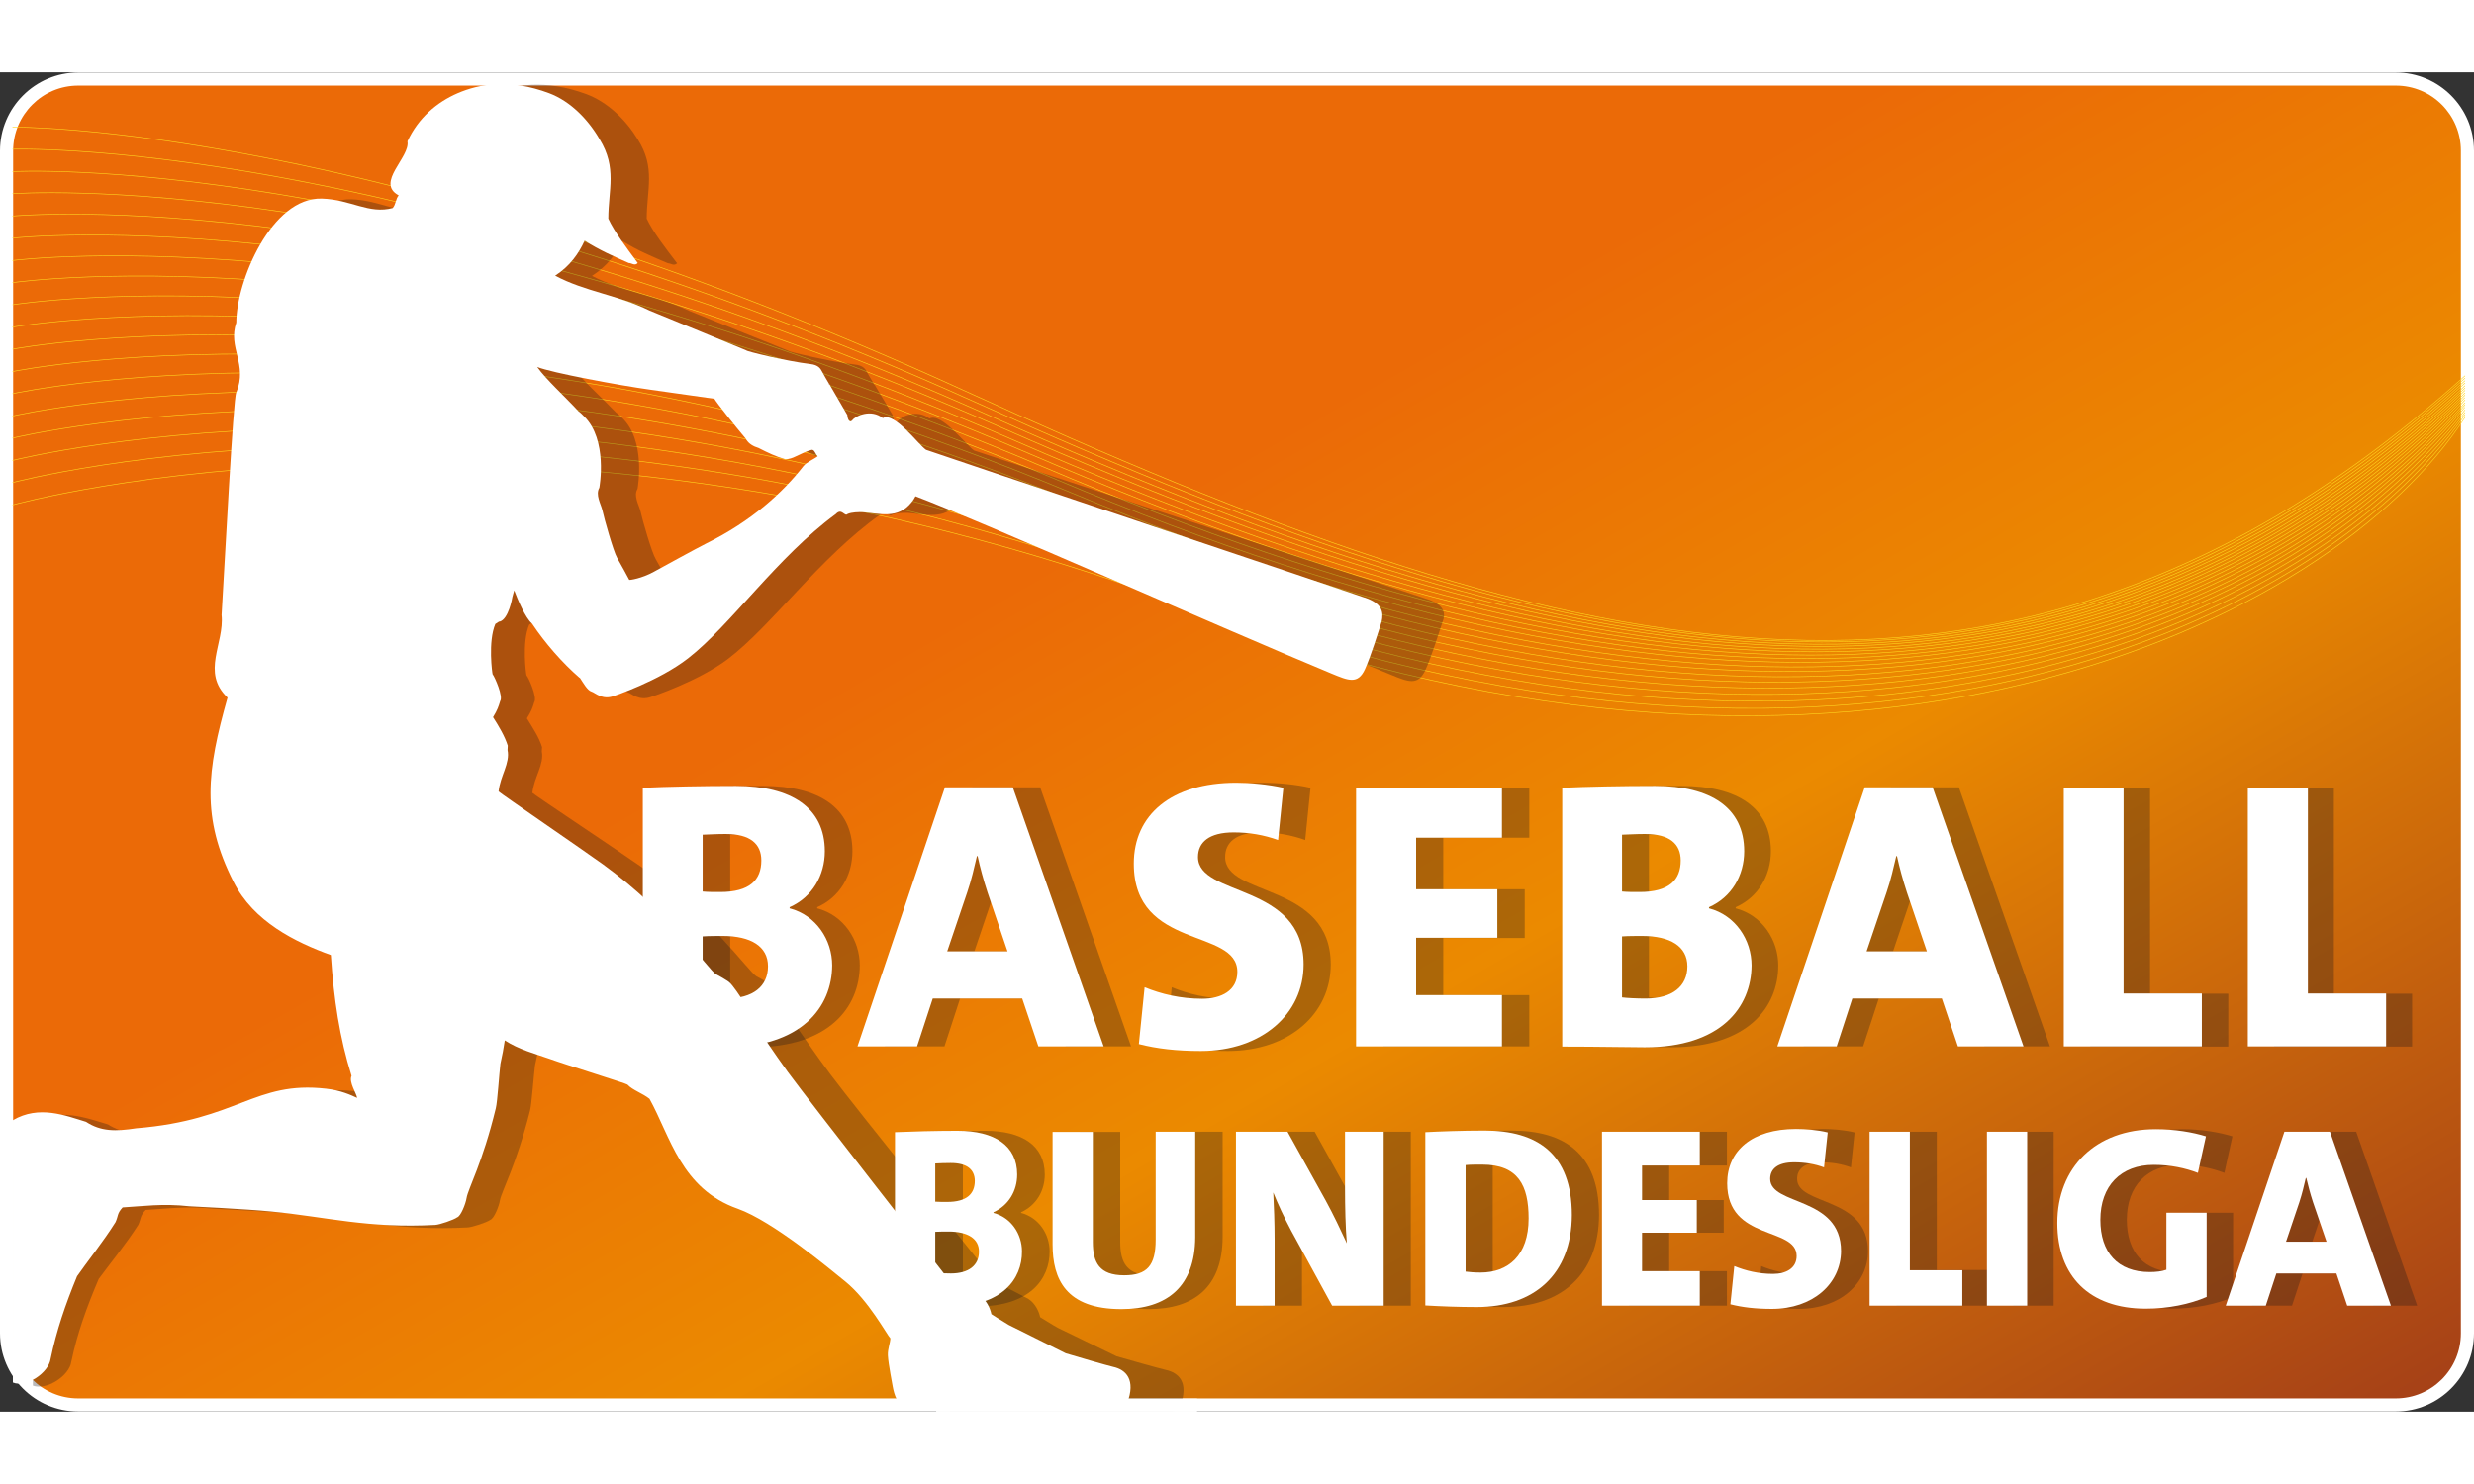 <?xml version="1.0" encoding="UTF-8"?>
<svg xmlns="http://www.w3.org/2000/svg" xmlns:xlink="http://www.w3.org/1999/xlink" width="250px" height="150px" viewBox="0 0 277 150" version="1.1">
<rect x="0" y="0" width="277" height="150" fill="#333333" stroke="none"/>
<defs>
<clipPath id="clip1">
  <path d="M 8.758 0.742 C 4.328 0.742 0.723 4.352 0.723 8.781 L 0.723 141.219 C 0.723 145.648 4.328 149.258 8.758 149.258 L 268.242 149.258 C 272.672 149.258 276.277 145.648 276.277 141.219 L 276.277 8.781 C 276.277 4.352 272.672 0.742 268.242 0.742 Z M 8.758 0.742 "/>
</clipPath>
<linearGradient id="linear0" gradientUnits="userSpaceOnUse" x1="-4.357" y1="601.057" x2="-3.357" y2="601.057" gradientTransform="matrix(78.332,135.705,135.675,-78.349,-81082.127,47734.602)">
<stop offset="0" style="stop-color:rgb(92.157%,41.569%,2.745%);stop-opacity:1;"/>
<stop offset="0.4" style="stop-color:rgb(92.157%,54.118%,0%);stop-opacity:1;"/>
<stop offset="1" style="stop-color:rgb(65.098%,25.49%,9.02%);stop-opacity:1;"/>
</linearGradient>
<filter id="alpha" filterUnits="objectBoundingBox" x="0%" y="0%" width="100%" height="100%">
  <feColorMatrix type="matrix" in="SourceGraphic" values="0 0 0 0 1 0 0 0 0 1 0 0 0 0 1 0 0 0 1 0"/>
</filter>
<mask id="mask0">
  <g filter="url(#alpha)">
<rect x="0" y="0" width="277" height="150" style="fill:rgb(0%,0%,0%);fill-opacity:0.302;stroke:none;"/>
  </g>
</mask>
<clipPath id="clip3">
  <path d="M 3.684 1.309 L 161.723 1.309 L 161.723 150 L 3.684 150 Z M 3.684 1.309 "/>
</clipPath>
<clipPath id="clip2">
  <rect x="0" y="0" width="277" height="150"/>
</clipPath>
<g id="surface5" clip-path="url(#clip2)">
<g clip-path="url(#clip3)" clip-rule="nonzero">
<path style=" stroke:none;fill-rule:evenodd;fill:rgb(10.98%,9.412%,9.804%);fill-opacity:1;" d="M 85.602 38.051 C 85.574 38.027 85.574 38.027 85.551 38 C 85.574 38.027 85.602 38.027 85.602 38.051 M 105.152 147.043 Z M 128.312 56.062 L 128.312 56.062 M 160.047 59.078 C 159.301 58.793 109.199 42.434 109.07 42.355 C 108.191 41.789 105.438 38.078 104.07 38.773 C 102.707 37.691 100.902 38.516 100.543 39.031 C 100.207 39.391 99.977 38.773 99.977 38.438 C 99.355 37.355 98.609 36.117 97.891 34.934 L 97.914 35.035 C 97.891 35.012 97.863 34.961 97.836 34.934 L 97.891 34.961 C 97.605 34.496 97.32 34.031 97.066 33.566 C 96.91 33.285 96.703 32.82 95.672 32.719 C 92.941 32.41 88.23 31.273 88.305 31.199 C 88.305 31.199 77.203 26.742 77.176 26.715 C 73.441 24.938 69.68 24.574 66.281 22.797 C 67.98 21.715 69.012 20.297 69.68 18.883 C 71.383 19.965 73.082 20.66 74.781 21.383 C 75.117 21.383 75.453 21.742 75.812 21.383 C 74.445 19.602 73.082 17.824 72.41 16.383 C 72.41 13.16 73.441 10.664 71.383 7.469 C 70.094 5.355 68.059 3.32 65.586 2.418 C 61 0.742 57.473 1.387 55.023 2.418 C 52.629 3.422 50.488 5.176 49.227 7.828 C 49.562 9.605 45.492 12.465 48.199 13.883 C 47.863 14.242 47.863 14.965 47.527 15.301 C 44.797 16.023 42.711 14.348 39.363 14.219 C 33.539 14.039 29.496 23.492 29.496 28.133 C 28.465 30.992 30.859 32.77 29.496 35.992 C 29.16 36.352 28.129 55.625 27.797 60.957 C 28.129 64.18 25.398 67.375 28.465 70.234 C 26.07 78.426 25.398 83.684 29.137 90.922 C 31.453 95.383 36.297 97.699 40.367 99.117 C 40.703 104.117 41.398 108.395 42.762 112.668 C 42.426 113.391 43.355 114.707 43.379 115.145 C 42.684 114.836 41.5 114.293 39.801 114.113 C 31.582 113.211 29.676 117.617 17.879 118.543 C 15.48 118.906 13.781 118.906 12.082 117.824 C 9.711 117.129 6.672 115.918 3.633 117.617 L 3.633 147.066 C 5.203 147.688 7.781 145.961 7.984 144.414 C 8.656 141.191 9.688 138.359 11.051 135.137 C 12.082 133.723 14.117 131.223 15.48 129.082 C 15.816 128.363 15.637 128.129 16.305 127.406 C 18.652 127.277 20.918 126.945 23.984 127.277 C 23.984 127.277 30.629 127.59 33.516 127.871 C 39.801 128.465 44.641 129.777 52.371 129.367 C 52.859 129.34 54.535 128.801 54.895 128.516 C 55.309 128.387 55.875 126.996 55.977 126.324 C 56.184 125.242 57.805 122.41 59.352 116.25 C 59.531 115.531 59.766 112.285 59.895 111.254 C 60.098 110.352 60.277 109.477 60.383 108.625 C 61.953 109.629 63.938 110.145 65.535 110.711 C 67.594 111.434 74.422 113.496 74.523 113.598 C 75.117 114.215 76.277 114.578 77.074 115.195 C 79.469 119.422 80.734 125.32 87.277 127.562 C 91.32 128.953 97.863 134.312 99.668 135.73 C 102.371 137.867 104.457 141.734 104.871 142.121 C 104.844 142.688 104.535 143.281 104.562 144.027 C 104.613 145.082 105.129 147.402 105.102 147.504 C 105.281 148.512 105.645 149.414 106.492 150.031 L 130.656 150.031 C 131.918 150.031 131.918 149.617 132.125 149.387 C 133.156 146.758 131.996 145.625 130.5 145.316 C 129.934 145.188 126.043 144.105 125.016 143.797 L 118.473 140.625 C 117.852 140.293 116.488 139.414 116.461 139.414 C 116.332 138.77 115.895 137.844 115.148 137.379 C 114.168 136.84 111.543 135.5 111.516 135.523 C 111.516 135.523 111.492 135.5 111.492 135.5 C 111.492 135.473 95.648 115.812 92.969 112.207 C 91.527 110.301 88.898 106.461 88.898 106.461 C 88.41 105.457 88.152 104.734 87.844 104.27 C 87.559 103.859 86.633 102.391 86.141 102.078 C 86.141 102.078 85.988 101.977 85.91 101.926 C 85.523 101.695 85.113 101.461 84.676 101.23 C 83.797 100.688 79.445 94.402 71.664 88.887 C 69.477 87.344 59.969 81.027 59.609 80.695 C 59.789 78.941 60.949 77.523 60.664 76.055 C 60.664 75.875 60.691 75.723 60.691 75.566 C 60.355 74.484 59.66 73.43 58.992 72.348 C 59.508 71.547 59.637 71.137 59.816 70.543 C 60.176 70.027 59.223 67.863 58.965 67.555 C 58.941 67.527 58.941 67.527 58.941 67.504 C 58.914 67.477 58.398 63.867 59.25 61.859 C 59.402 61.758 59.559 61.652 59.688 61.574 C 59.688 61.574 59.688 61.574 59.711 61.602 C 60.77 61.344 61.207 58.844 61.18 58.844 C 61.23 58.715 61.359 58.199 61.387 58.098 C 61.801 59.129 62.676 61.164 63.422 61.832 C 63.422 61.832 63.449 61.832 63.449 61.859 C 64.941 64.023 66.926 66.238 68.934 67.914 C 68.934 67.914 68.934 67.887 68.934 67.887 C 68.961 67.914 68.961 67.914 68.984 67.941 C 68.961 67.941 68.961 67.914 68.934 67.914 C 68.961 67.914 68.961 67.941 68.984 67.941 C 69.371 68.48 69.836 69.332 70.324 69.461 C 70.711 69.562 71.535 70.438 72.902 69.949 C 72.902 69.949 78.105 68.25 81.48 65.723 C 86.398 61.988 91.73 54.387 98.531 49.543 C 99.203 48.82 99.562 49.902 99.898 49.543 C 100.387 49.336 101.133 49.336 101.598 49.336 C 103.633 49.492 105.695 50.16 107.266 48.23 C 107.422 48.047 107.574 47.816 107.73 47.559 C 114.504 50.008 143.535 62.527 155.746 67.477 C 157.629 68.25 158.762 68.738 159.586 66.961 C 160.281 65.441 161.078 62.84 161.492 61.629 C 161.902 60.621 161.723 59.723 160.047 59.078 M 116.695 139.414 C 116.746 139.441 116.797 139.492 116.848 139.52 C 116.797 139.465 116.746 139.441 116.695 139.414 Z M 72.594 52.301 C 72.594 52.273 72.594 52.273 72.566 52.25 C 72.566 52.273 72.594 52.273 72.594 52.301 Z M 94.926 44.211 C 92.582 47.172 88.977 50.395 83.668 52.918 C 82.613 53.434 78.492 55.625 77.668 56.086 C 76.301 56.836 74.887 57.043 74.809 56.988 C 74.809 56.965 73.648 54.93 73.418 54.516 C 72.98 53.793 71.922 50.137 71.715 49.156 C 71.562 48.488 70.891 47.43 71.383 46.656 C 71.406 46.504 72.359 41.246 69.629 38.672 C 69.426 38.488 69.242 38.285 68.984 38.102 C 67.285 36.324 65.25 34.547 64.219 33.105 C 65.867 33.75 73.676 35.164 77.332 35.68 C 81.016 36.195 84.648 36.688 84.648 36.688 C 84.879 37.074 87.043 39.754 88.254 41.145 C 88.281 41.195 88.305 41.223 88.332 41.273 C 88.617 41.734 89.129 42.02 89.75 42.199 C 90.777 42.715 91.809 43.203 92.812 43.461 C 92.918 43.461 93.148 43.438 93.148 43.438 C 94 43.309 94.668 42.715 95.879 42.379 C 96.215 42.379 96.215 42.742 96.551 43.102 C 96.164 43.438 95.312 43.719 94.926 44.211 M 161.543 61.137 C 161.543 61.113 161.543 61.113 161.543 61.086 C 161.543 61.113 161.543 61.113 161.543 61.137 "/>
</g>
</g>
<mask id="mask1">
  <g filter="url(#alpha)">
<rect x="0" y="0" width="277" height="150" style="fill:rgb(0%,0%,0%);fill-opacity:0.302;stroke:none;"/>
  </g>
</mask>
<clipPath id="clip4">
  <rect x="0" y="0" width="277" height="150"/>
</clipPath>
<g id="surface8" clip-path="url(#clip4)">
<path style=" stroke:none;fill-rule:nonzero;fill:rgb(10.98%,9.412%,9.804%);fill-opacity:1;" d="M 84.312 109.191 C 82.562 109.191 79.289 109.113 75.066 109.113 L 75.066 80.129 C 77.719 80 81.891 79.922 85.473 79.922 C 91.707 79.922 95.441 82.367 95.441 87.238 C 95.441 89.945 94.023 92.391 91.5 93.5 L 91.5 93.629 C 94.461 94.402 96.266 97.16 96.266 100.02 C 96.242 104.684 92.84 109.191 84.312 109.191 Z M 84.34 85.305 C 83.309 85.305 82.586 85.359 81.762 85.383 L 81.762 91.746 C 82.328 91.801 82.973 91.801 83.746 91.801 C 87.02 91.801 88.332 90.461 88.332 88.27 C 88.332 86.414 87.094 85.305 84.34 85.305 Z M 84.004 96.723 C 83.668 96.723 82.277 96.723 81.762 96.773 L 81.762 103.602 C 82.328 103.676 83.387 103.73 84.391 103.73 C 87.406 103.73 89.078 102.363 89.078 100.121 C 89.078 97.879 87.148 96.723 84.004 96.723 Z M 84.004 96.723 "/>
<path style=" stroke:none;fill-rule:nonzero;fill:rgb(10.98%,9.412%,9.804%);fill-opacity:1;" d="M 119.32 109.09 L 117.52 103.73 L 107.496 103.73 L 105.746 109.09 L 99.074 109.09 L 108.863 80.074 L 116.461 80.074 L 126.637 109.09 Z M 113.602 91.824 C 113.141 90.406 112.777 89.066 112.496 87.781 L 112.418 87.781 C 112.109 89.066 111.824 90.406 111.336 91.824 L 109.094 98.445 L 115.844 98.445 Z M 113.602 91.824 "/>
<path style=" stroke:none;fill-rule:nonzero;fill:rgb(10.98%,9.412%,9.804%);fill-opacity:1;" d="M 137.484 109.605 C 134.777 109.605 132.59 109.348 130.555 108.832 L 131.195 102.465 C 133.078 103.238 135.242 103.754 137.637 103.754 C 139.773 103.754 141.578 102.852 141.578 100.742 C 141.578 95.793 129.984 98.344 129.984 88.629 C 129.984 83.168 134.16 79.562 141.449 79.562 C 142.945 79.562 145.055 79.742 146.73 80.129 L 146.137 85.977 C 144.539 85.41 142.918 85.125 141.168 85.125 C 138.41 85.125 137.172 86.234 137.172 87.883 C 137.172 92.391 148.996 90.719 148.996 99.914 C 148.996 105.457 144.309 109.605 137.484 109.605 Z M 137.484 109.605 "/>
<path style=" stroke:none;fill-rule:nonzero;fill:rgb(10.98%,9.412%,9.804%);fill-opacity:1;" d="M 154.895 109.09 L 154.895 80.102 L 171.227 80.102 L 171.227 85.719 L 161.594 85.719 L 161.594 91.492 L 170.715 91.492 L 170.715 96.953 L 161.594 96.953 L 161.594 103.344 L 171.227 103.344 L 171.227 109.09 Z M 154.895 109.09 "/>
<path style=" stroke:none;fill-rule:nonzero;fill:rgb(10.98%,9.412%,9.804%);fill-opacity:1;" d="M 187.148 109.191 C 185.398 109.191 182.125 109.113 177.898 109.113 L 177.898 80.129 C 180.555 80 184.727 79.922 188.309 79.922 C 194.543 79.922 198.277 82.367 198.277 87.238 C 198.277 89.945 196.859 92.391 194.336 93.5 L 194.336 93.629 C 197.297 94.402 199.102 97.16 199.102 100.02 C 199.102 104.684 195.699 109.191 187.148 109.191 Z M 187.199 85.305 C 186.168 85.305 185.449 85.359 184.625 85.383 L 184.625 91.746 C 185.191 91.801 185.836 91.801 186.605 91.801 C 189.879 91.801 191.191 90.461 191.191 88.27 C 191.191 86.414 189.957 85.305 187.199 85.305 Z M 186.863 96.723 C 186.531 96.723 185.141 96.723 184.625 96.773 L 184.625 103.602 C 185.191 103.676 186.246 103.73 187.25 103.73 C 190.266 103.73 191.941 102.363 191.941 100.121 C 191.914 97.879 189.98 96.723 186.863 96.723 Z M 186.863 96.723 "/>
<path style=" stroke:none;fill-rule:nonzero;fill:rgb(10.98%,9.412%,9.804%);fill-opacity:1;" d="M 222.184 109.09 L 220.379 103.73 L 210.359 103.73 L 208.605 109.09 L 201.934 109.09 L 211.723 80.074 L 219.324 80.074 L 229.523 109.09 Z M 216.465 91.824 C 216 90.406 215.641 89.066 215.355 87.781 L 215.277 87.781 C 214.969 89.066 214.688 90.406 214.195 91.824 L 211.957 98.445 L 218.703 98.445 Z M 216.465 91.824 "/>
<path style=" stroke:none;fill-rule:nonzero;fill:rgb(10.98%,9.412%,9.804%);fill-opacity:1;" d="M 234.031 109.09 L 234.031 80.102 L 240.73 80.102 L 240.73 103.188 L 249.488 103.188 L 249.488 109.113 L 234.031 109.113 Z M 234.031 109.09 "/>
<path style=" stroke:none;fill-rule:nonzero;fill:rgb(10.98%,9.412%,9.804%);fill-opacity:1;" d="M 254.613 109.09 L 254.613 80.102 L 261.312 80.102 L 261.312 103.188 L 270.07 103.188 L 270.07 109.113 L 254.613 109.113 Z M 254.613 109.09 "/>
<path style=" stroke:none;fill-rule:nonzero;fill:rgb(10.98%,9.412%,9.804%);fill-opacity:1;" d="M 109.508 138.203 C 108.32 138.203 106.133 138.152 103.297 138.152 L 103.297 118.699 C 105.074 118.621 107.883 118.543 110.281 118.543 C 114.453 118.543 116.977 120.195 116.977 123.441 C 116.977 125.27 116.023 126.895 114.324 127.664 L 114.324 127.742 C 116.309 128.258 117.52 130.113 117.52 132.047 C 117.543 135.164 115.25 138.203 109.508 138.203 Z M 109.531 122.152 C 108.836 122.152 108.348 122.176 107.809 122.203 L 107.809 126.48 C 108.191 126.508 108.605 126.508 109.145 126.508 C 111.336 126.508 112.238 125.605 112.238 124.137 C 112.211 122.898 111.387 122.152 109.531 122.152 Z M 109.301 129.828 C 109.07 129.828 108.141 129.828 107.809 129.855 L 107.809 134.441 C 108.191 134.492 108.914 134.52 109.559 134.52 C 111.566 134.52 112.699 133.594 112.699 132.098 C 112.727 130.602 111.414 129.828 109.301 129.828 Z M 109.301 129.828 "/>
<path style=" stroke:none;fill-rule:nonzero;fill:rgb(10.98%,9.412%,9.804%);fill-opacity:1;" d="M 128.621 138.512 C 122.414 138.512 120.918 135.164 120.918 131.273 L 120.918 118.672 L 125.426 118.672 L 125.426 131.016 C 125.426 133.281 126.148 134.727 128.93 134.727 C 131.48 134.727 132.461 133.668 132.461 130.73 L 132.461 118.648 L 136.891 118.648 L 136.891 130.473 C 136.863 135.961 133.773 138.512 128.621 138.512 Z M 128.621 138.512 "/>
<path style=" stroke:none;fill-rule:nonzero;fill:rgb(10.98%,9.412%,9.804%);fill-opacity:1;" d="M 152.219 138.125 L 147.633 129.727 C 146.832 128.234 146.137 126.738 145.621 125.449 C 145.699 126.895 145.777 128.852 145.777 130.707 L 145.777 138.125 L 141.422 138.125 L 141.422 118.648 L 147.195 118.648 L 151.469 126.352 C 152.348 127.949 153.145 129.648 153.84 131.145 C 153.688 129.469 153.633 126.895 153.633 125.062 L 153.633 118.648 L 157.961 118.648 L 157.961 138.125 Z M 152.219 138.125 "/>
<path style=" stroke:none;fill-rule:nonzero;fill:rgb(10.98%,9.412%,9.804%);fill-opacity:1;" d="M 168.395 138.281 C 166.332 138.281 164.402 138.203 162.625 138.102 L 162.625 118.699 C 164.145 118.621 166.645 118.52 169.27 118.52 C 175.117 118.52 179.035 121.07 179.035 127.977 C 179.008 134.676 174.758 138.281 168.395 138.281 Z M 168.988 122.332 C 168.238 122.332 167.621 122.332 167.133 122.383 L 167.133 134.312 C 167.52 134.363 168.113 134.418 168.809 134.418 C 171.898 134.418 174.191 132.508 174.191 128.363 C 174.191 124.676 173.004 122.332 168.988 122.332 Z M 168.988 122.332 "/>
<path style=" stroke:none;fill-rule:nonzero;fill:rgb(10.98%,9.412%,9.804%);fill-opacity:1;" d="M 182.383 138.125 L 182.383 118.648 L 193.355 118.648 L 193.355 122.434 L 186.891 122.434 L 186.891 126.301 L 192.996 126.301 L 192.996 129.957 L 186.891 129.957 L 186.891 134.262 L 193.355 134.262 L 193.355 138.125 Z M 182.383 138.125 "/>
<path style=" stroke:none;fill-rule:nonzero;fill:rgb(10.98%,9.412%,9.804%);fill-opacity:1;" d="M 201.395 138.488 C 199.566 138.488 198.098 138.309 196.758 137.973 L 197.195 133.695 C 198.457 134.211 199.898 134.57 201.523 134.57 C 202.965 134.57 204.176 133.953 204.176 132.562 C 204.176 129.238 196.395 130.938 196.395 124.418 C 196.395 120.762 199.203 118.34 204.098 118.34 C 205.102 118.34 206.52 118.441 207.652 118.727 L 207.242 122.641 C 206.184 122.254 205.078 122.074 203.891 122.074 C 202.039 122.074 201.215 122.82 201.215 123.93 C 201.215 126.969 209.148 125.836 209.148 132.02 C 209.148 135.68 205.98 138.488 201.395 138.488 Z M 201.395 138.488 "/>
<path style=" stroke:none;fill-rule:nonzero;fill:rgb(10.98%,9.412%,9.804%);fill-opacity:1;" d="M 212.34 138.125 L 212.34 118.648 L 216.852 118.648 L 216.852 134.133 L 222.723 134.133 L 222.723 138.125 Z M 212.34 138.125 "/>
<path style=" stroke:none;fill-rule:nonzero;fill:rgb(10.98%,9.412%,9.804%);fill-opacity:1;" d="M 225.43 138.125 L 225.43 118.648 L 229.938 118.648 L 229.938 138.125 Z M 225.43 138.125 "/>
<path style=" stroke:none;fill-rule:nonzero;fill:rgb(10.98%,9.412%,9.804%);fill-opacity:1;" d="M 243.203 138.461 C 236.891 138.461 233.312 134.805 233.312 128.875 C 233.312 122.668 237.562 118.363 244.336 118.363 C 246.449 118.363 248.457 118.699 249.953 119.164 L 249.051 123.258 C 247.633 122.719 245.984 122.359 244.105 122.359 C 240.422 122.359 238.129 124.703 238.129 128.516 C 238.129 132.125 240.035 134.363 243.668 134.363 C 244.363 134.363 245.004 134.289 245.52 134.105 L 245.52 127.719 L 250.027 127.719 L 250.027 137.148 C 248.148 137.973 245.727 138.461 243.203 138.461 Z M 243.203 138.461 "/>
<path style=" stroke:none;fill-rule:nonzero;fill:rgb(10.98%,9.412%,9.804%);fill-opacity:1;" d="M 265.742 138.125 L 264.531 134.52 L 257.809 134.52 L 256.625 138.125 L 252.141 138.125 L 258.711 118.648 L 263.812 118.648 L 270.637 138.125 Z M 261.906 126.531 C 261.594 125.578 261.363 124.676 261.156 123.828 L 261.105 123.828 C 260.898 124.703 260.695 125.578 260.383 126.531 L 258.891 130.965 L 263.426 130.965 Z M 261.906 126.531 "/>
</g>
</defs>
<g id="surface1">
<g clip-path="url(#clip1)" clip-rule="nonzero">
<path style=" stroke:none;fill-rule:nonzero;fill:url(#linear0);" d="M 207.395 -118.578 L 340.578 112.129 L 69.629 268.605 L -63.551 37.871 Z M 207.395 -118.578 "/>
</g>
<path style=" stroke:none;fill-rule:nonzero;fill:rgb(100%,100%,100%);fill-opacity:1;" d="M 268.242 1.488 C 272.285 1.488 275.531 4.762 275.531 8.781 L 275.531 141.219 C 275.531 145.266 272.262 148.512 268.242 148.512 L 8.758 148.512 C 4.715 148.512 1.469 145.238 1.469 141.219 L 1.469 8.781 C 1.469 4.762 4.738 1.488 8.758 1.488 L 268.242 1.488 M 268.242 0.02 L 8.758 0.02 C 3.941 0.02 0 3.965 0 8.781 L 0 141.219 C 0 146.062 3.941 149.98 8.758 149.98 L 268.242 149.98 C 273.086 149.98 277 146.035 277 141.219 L 277 8.781 C 277 3.965 273.086 0.02 268.242 0.02 "/>
<path style="fill:none;stroke-width:0.25;stroke-linecap:round;stroke-linejoin:round;stroke:rgb(100%,83.922%,12.157%);stroke-opacity:1;stroke-miterlimit:4;" d="M 5.504 23.706 C 5.504 23.706 163.497 21.704 417.598 137.697 C 671.699 253.705 869.905 311.694 1069.705 131.694 " transform="matrix(0.258,0,0,0.258,0,0.021)"/>
<path style="fill:none;stroke-width:0.25;stroke-linecap:round;stroke-linejoin:round;stroke:rgb(100%,83.922%,12.157%);stroke-opacity:1;stroke-miterlimit:4;" d="M 5.504 33.302 C 5.504 33.302 167.394 27.693 423.496 143.2 C 679.493 258.693 878.306 307.298 1069.705 132.694 " transform="matrix(0.258,0,0,0.258,0,0.021)"/>
<path style="fill:none;stroke-width:0.25;stroke-linecap:round;stroke-linejoin:round;stroke:rgb(100%,83.922%,12.157%);stroke-opacity:1;stroke-miterlimit:4;" d="M 5.504 43.005 C 5.504 43.005 171.397 33.802 429.304 148.901 C 687.196 263.999 886.601 303.098 1069.705 133.801 " transform="matrix(0.258,0,0,0.258,0,0.021)"/>
<path style="fill:none;stroke-width:0.25;stroke-linecap:round;stroke-linejoin:round;stroke:rgb(100%,83.922%,12.157%);stroke-opacity:1;stroke-miterlimit:4;" d="M 5.504 52.601 C 5.504 52.601 175.294 39.806 435.203 154.404 C 695.096 269.002 895.002 298.792 1069.705 134.802 " transform="matrix(0.258,0,0,0.258,0,0.021)"/>
<path style="fill:none;stroke-width:0.25;stroke-linecap:round;stroke-linejoin:round;stroke:rgb(100%,83.922%,12.157%);stroke-opacity:1;stroke-miterlimit:4;" d="M 5.504 62.304 C 5.504 62.304 179.298 45.901 441.102 160.104 C 702.906 274.202 903.493 294.593 1069.705 135.999 " transform="matrix(0.258,0,0,0.258,0,0.021)"/>
<path style="fill:none;stroke-width:0.25;stroke-linecap:round;stroke-linejoin:round;stroke:rgb(100%,83.922%,12.157%);stroke-opacity:1;stroke-miterlimit:4;" d="M 5.504 71.901 C 5.504 71.901 183.195 51.995 447 165.593 C 710.7 279.205 911.894 290.196 1069.705 137 " transform="matrix(0.258,0,0,0.258,0,0.021)"/>
<path style="fill:none;stroke-width:0.25;stroke-linecap:round;stroke-linejoin:round;stroke:rgb(100%,83.922%,12.157%);stroke-opacity:1;stroke-miterlimit:4;" d="M 5.504 81.603 C 5.504 81.603 187.198 58.105 452.793 171.202 C 718.494 284.405 920.204 285.906 1069.705 138 " transform="matrix(0.258,0,0,0.258,0,0.021)"/>
<path style="fill:none;stroke-width:0.25;stroke-linecap:round;stroke-linejoin:round;stroke:rgb(100%,83.922%,12.157%);stroke-opacity:1;stroke-miterlimit:4;" d="M 5.504 91.2 C 5.504 91.2 191.095 64.093 458.707 176.796 C 726.304 289.499 928.605 281.601 1069.705 139.107 " transform="matrix(0.258,0,0,0.258,0,0.021)"/>
<path style="fill:none;stroke-width:0.25;stroke-linecap:round;stroke-linejoin:round;stroke:rgb(100%,83.922%,12.157%);stroke-opacity:1;stroke-miterlimit:4;" d="M 5.504 100.797 C 5.504 100.797 195.007 70.097 464.606 182.299 C 734.098 294.502 937.097 277.204 1069.705 140.093 " transform="matrix(0.258,0,0,0.258,0,0.021)"/>
<path style="fill:none;stroke-width:0.25;stroke-linecap:round;stroke-linejoin:round;stroke:rgb(100%,83.922%,12.157%);stroke-opacity:1;stroke-miterlimit:4;" d="M 5.504 110.499 C 5.504 110.499 198.995 76.206 470.398 188 C 741.907 299.793 945.406 273.095 1069.598 141.199 " transform="matrix(0.258,0,0,0.258,0,0.021)"/>
<path style="fill:none;stroke-width:0.25;stroke-linecap:round;stroke-linejoin:round;stroke:rgb(100%,83.922%,12.157%);stroke-opacity:1;stroke-miterlimit:4;" d="M 5.504 120.096 C 5.504 120.096 202.893 82.195 476.297 193.503 C 749.701 304.796 953.807 268.699 1069.705 142.2 " transform="matrix(0.258,0,0,0.258,0,0.021)"/>
<path style="fill:none;stroke-width:0.25;stroke-linecap:round;stroke-linejoin:round;stroke:rgb(100%,83.922%,12.157%);stroke-opacity:1;stroke-miterlimit:4;" d="M 5.504 129.799 C 5.504 129.799 206.896 88.304 482.196 199.203 C 757.496 309.996 962.299 264.499 1069.705 143.398 " transform="matrix(0.258,0,0,0.258,0,0.021)"/>
<path style="fill:none;stroke-width:0.25;stroke-linecap:round;stroke-linejoin:round;stroke:rgb(100%,83.922%,12.157%);stroke-opacity:1;stroke-miterlimit:4;" d="M 5.504 139.395 C 5.504 139.395 210.793 94.293 488.094 204.707 C 765.396 315.105 970.7 260.103 1069.705 144.307 " transform="matrix(0.258,0,0,0.258,0,0.021)"/>
<path style="fill:none;stroke-width:0.25;stroke-linecap:round;stroke-linejoin:round;stroke:rgb(100%,83.922%,12.157%);stroke-opacity:1;stroke-miterlimit:4;" d="M 5.504 149.098 C 5.504 149.098 214.705 100.493 493.902 210.301 C 773.099 320.199 978.994 255.797 1069.598 145.399 " transform="matrix(0.258,0,0,0.258,0,0.021)"/>
<path style="fill:none;stroke-width:0.25;stroke-linecap:round;stroke-linejoin:round;stroke:rgb(100%,83.922%,12.157%);stroke-opacity:1;stroke-miterlimit:4;" d="M 5.504 158.694 C 5.504 158.694 218.693 106.497 499.801 215.895 C 780.894 325.293 987.395 251.507 1069.705 146.505 " transform="matrix(0.258,0,0,0.258,0,0.021)"/>
<path style="fill:none;stroke-width:0.25;stroke-linecap:round;stroke-linejoin:round;stroke:rgb(100%,83.922%,12.157%);stroke-opacity:1;stroke-miterlimit:4;" d="M 5.504 168.397 C 5.504 168.397 222.606 112.607 505.7 221.504 C 788.794 330.402 995.902 247.307 1069.705 147.597 " transform="matrix(0.258,0,0,0.258,0,0.021)"/>
<path style="fill:none;stroke-width:0.25;stroke-linecap:round;stroke-linejoin:round;stroke:rgb(100%,83.922%,12.157%);stroke-opacity:1;stroke-miterlimit:4;" d="M 5.504 177.994 C 5.504 177.994 226.594 118.595 511.598 227.099 C 796.603 335.602 1004.303 243.002 1069.705 148.598 " transform="matrix(0.258,0,0,0.258,0,0.021)"/>
<path style="fill:none;stroke-width:0.25;stroke-linecap:round;stroke-linejoin:round;stroke:rgb(100%,83.922%,12.157%);stroke-opacity:1;stroke-miterlimit:4;" d="M 5.504 187.696 C 5.504 187.696 230.506 124.705 517.406 232.693 C 804.307 340.696 1012.597 238.696 1069.705 149.704 " transform="matrix(0.258,0,0,0.258,0,0.021)"/>
<use xlink:href="#surface5" mask="url(#mask0)"/>
<use xlink:href="#surface8" mask="url(#mask1)"/>
<path style=" stroke:none;fill-rule:nonzero;fill:rgb(100%,100%,100%);fill-opacity:1;" d="M 81.223 109.191 C 79.469 109.191 76.199 109.113 71.973 109.113 L 71.973 80.129 C 74.629 80 78.801 79.922 82.383 79.922 C 88.617 79.922 92.352 82.367 92.352 87.238 C 92.352 89.945 90.934 92.391 88.41 93.5 L 88.41 93.629 C 91.371 94.402 93.176 97.16 93.176 100.02 C 93.148 104.684 89.75 109.191 81.223 109.191 M 81.246 85.305 C 80.219 85.305 79.496 85.359 78.672 85.383 L 78.672 91.746 C 79.238 91.801 79.883 91.801 80.656 91.801 C 83.926 91.801 85.242 90.461 85.242 88.27 C 85.242 86.414 84.004 85.305 81.246 85.305 M 80.914 96.723 C 80.578 96.723 79.188 96.723 78.672 96.773 L 78.672 103.602 C 79.238 103.676 80.293 103.73 81.301 103.73 C 84.312 103.73 85.988 102.363 85.988 100.121 C 85.988 97.879 84.055 96.723 80.914 96.723 "/>
<path style=" stroke:none;fill-rule:nonzero;fill:rgb(100%,100%,100%);fill-opacity:1;" d="M 116.258 109.09 L 114.453 103.73 L 104.434 103.73 L 102.68 109.09 L 96.008 109.09 L 105.797 80.074 L 113.398 80.074 L 123.57 109.09 Z M 110.562 91.824 C 110.098 90.406 109.738 89.066 109.457 87.781 L 109.379 87.781 C 109.07 89.066 108.785 90.406 108.297 91.824 L 106.055 98.445 L 112.805 98.445 Z M 110.562 91.824 "/>
<path style=" stroke:none;fill-rule:nonzero;fill:rgb(100%,100%,100%);fill-opacity:1;" d="M 134.441 109.605 C 131.738 109.605 129.547 109.348 127.512 108.832 L 128.156 102.465 C 130.039 103.238 132.203 103.754 134.598 103.754 C 136.734 103.754 138.539 102.852 138.539 100.742 C 138.539 95.793 126.945 98.344 126.945 88.629 C 126.945 83.168 131.121 79.562 138.41 79.562 C 139.902 79.562 142.016 79.742 143.691 80.129 L 143.098 85.977 C 141.5 85.41 139.879 85.125 138.125 85.125 C 135.371 85.125 134.133 86.234 134.133 87.883 C 134.133 92.391 145.957 90.719 145.957 99.914 C 145.957 105.457 141.27 109.605 134.441 109.605 "/>
<path style=" stroke:none;fill-rule:nonzero;fill:rgb(100%,100%,100%);fill-opacity:1;" d="M 151.832 109.09 L 151.832 80.102 L 168.164 80.102 L 168.164 85.719 L 158.555 85.719 L 158.555 91.492 L 167.648 91.492 L 167.648 96.926 L 158.555 96.926 L 158.555 103.344 L 168.164 103.344 L 168.164 109.09 Z M 151.832 109.09 "/>
<path style=" stroke:none;fill-rule:nonzero;fill:rgb(100%,100%,100%);fill-opacity:1;" d="M 184.16 109.191 C 182.41 109.191 179.137 109.113 174.914 109.113 L 174.914 80.129 C 177.566 80 181.738 79.922 185.32 79.922 C 191.555 79.922 195.289 82.367 195.289 87.238 C 195.289 89.945 193.871 92.391 191.348 93.5 L 191.348 93.629 C 194.309 94.402 196.113 97.16 196.113 100.02 C 196.086 104.684 192.711 109.191 184.16 109.191 M 184.188 85.305 C 183.156 85.305 182.434 85.359 181.609 85.383 L 181.609 91.746 C 182.176 91.801 182.82 91.801 183.594 91.801 C 186.863 91.801 188.18 90.461 188.18 88.27 C 188.18 86.414 186.941 85.305 184.188 85.305 M 183.852 96.723 C 183.516 96.723 182.125 96.723 181.609 96.773 L 181.609 103.602 C 182.176 103.676 183.234 103.73 184.238 103.73 C 187.25 103.73 188.926 102.363 188.926 100.121 C 188.926 97.879 186.992 96.723 183.852 96.723 "/>
<path style=" stroke:none;fill-rule:nonzero;fill:rgb(100%,100%,100%);fill-opacity:1;" d="M 219.219 109.09 L 217.418 103.73 L 207.395 103.73 L 205.645 109.09 L 198.996 109.09 L 208.785 80.074 L 216.387 80.074 L 226.562 109.09 Z M 213.5 91.824 C 213.039 90.406 212.676 89.066 212.395 87.781 L 212.316 87.781 C 212.008 89.066 211.723 90.406 211.234 91.824 L 208.992 98.445 L 215.742 98.445 Z M 213.5 91.824 "/>
<path style=" stroke:none;fill-rule:nonzero;fill:rgb(100%,100%,100%);fill-opacity:1;" d="M 231.07 109.09 L 231.07 80.102 L 237.766 80.102 L 237.766 103.164 L 246.527 103.164 L 246.527 109.09 Z M 231.07 109.09 "/>
<path style=" stroke:none;fill-rule:nonzero;fill:rgb(100%,100%,100%);fill-opacity:1;" d="M 251.676 109.09 L 251.676 80.102 L 258.402 80.102 L 258.402 103.164 L 267.16 103.164 L 267.16 109.09 Z M 251.676 109.09 "/>
<path style=" stroke:none;fill-rule:nonzero;fill:rgb(100%,100%,100%);fill-opacity:1;" d="M 106.414 138.203 C 105.23 138.203 103.039 138.152 100.207 138.152 L 100.207 118.699 C 101.984 118.621 104.793 118.543 107.188 118.543 C 111.363 118.543 113.887 120.195 113.887 123.441 C 113.887 125.27 112.934 126.895 111.234 127.664 L 111.234 127.742 C 113.215 128.258 114.426 130.113 114.426 132.047 C 114.453 135.164 112.16 138.203 106.414 138.203 M 106.441 122.152 C 105.746 122.152 105.258 122.176 104.715 122.203 L 104.715 126.48 C 105.102 126.508 105.516 126.508 106.055 126.508 C 108.246 126.508 109.145 125.605 109.145 124.137 C 109.121 122.898 108.297 122.152 106.441 122.152 M 106.211 129.828 C 105.977 129.828 105.051 129.828 104.715 129.855 L 104.715 134.441 C 105.102 134.492 105.824 134.52 106.469 134.52 C 108.477 134.52 109.609 133.594 109.609 132.098 C 109.637 130.602 108.32 129.828 106.211 129.828 "/>
<path style=" stroke:none;fill-rule:nonzero;fill:rgb(100%,100%,100%);fill-opacity:1;" d="M 125.555 138.512 C 119.348 138.512 117.852 135.164 117.852 131.273 L 117.852 118.672 L 122.359 118.672 L 122.359 131.016 C 122.359 133.281 123.082 134.727 125.863 134.727 C 128.414 134.727 129.395 133.668 129.395 130.73 L 129.395 118.648 L 133.824 118.648 L 133.824 130.473 C 133.797 135.961 130.707 138.512 125.555 138.512 "/>
<path style=" stroke:none;fill-rule:nonzero;fill:rgb(100%,100%,100%);fill-opacity:1;" d="M 149.152 138.125 L 144.566 129.727 C 143.77 128.234 143.074 126.738 142.559 125.449 C 142.633 126.895 142.711 128.852 142.711 130.707 L 142.711 138.125 L 138.383 138.125 L 138.383 118.648 L 144.156 118.648 L 148.43 126.352 C 149.305 127.949 150.105 129.648 150.801 131.145 C 150.645 129.469 150.594 126.895 150.594 125.062 L 150.594 118.648 L 154.922 118.648 L 154.922 138.125 Z M 149.152 138.125 "/>
<path style=" stroke:none;fill-rule:nonzero;fill:rgb(100%,100%,100%);fill-opacity:1;" d="M 165.355 138.281 C 163.293 138.281 161.363 138.203 159.586 138.102 L 159.586 118.699 C 161.105 118.621 163.602 118.52 166.23 118.52 C 172.078 118.52 175.992 121.07 175.992 127.977 C 175.969 134.676 171.719 138.281 165.355 138.281 M 165.949 122.332 C 165.199 122.332 164.582 122.332 164.094 122.383 L 164.094 134.312 C 164.48 134.363 165.07 134.418 165.766 134.418 C 168.859 134.418 171.152 132.508 171.152 128.363 C 171.152 124.676 169.992 122.332 165.949 122.332 "/>
<path style=" stroke:none;fill-rule:nonzero;fill:rgb(100%,100%,100%);fill-opacity:1;" d="M 179.367 138.125 L 179.367 118.648 L 190.316 118.648 L 190.316 122.434 L 183.852 122.434 L 183.852 126.301 L 189.98 126.301 L 189.98 129.957 L 183.852 129.957 L 183.852 134.262 L 190.316 134.262 L 190.316 138.125 Z M 179.367 138.125 "/>
<path style=" stroke:none;fill-rule:nonzero;fill:rgb(100%,100%,100%);fill-opacity:1;" d="M 198.379 138.488 C 196.551 138.488 195.082 138.309 193.742 137.973 L 194.18 133.695 C 195.441 134.211 196.887 134.57 198.508 134.57 C 199.949 134.57 201.16 133.953 201.16 132.562 C 201.16 129.238 193.383 130.938 193.383 124.418 C 193.383 120.762 196.191 118.34 201.086 118.34 C 202.09 118.34 203.508 118.441 204.641 118.727 L 204.227 122.641 C 203.172 122.254 202.062 122.074 200.879 122.074 C 199.023 122.074 198.199 122.82 198.199 123.93 C 198.199 126.969 206.133 125.836 206.133 132.02 C 206.109 135.68 202.965 138.488 198.379 138.488 "/>
<path style=" stroke:none;fill-rule:nonzero;fill:rgb(100%,100%,100%);fill-opacity:1;" d="M 209.328 138.125 L 209.328 118.648 L 213.836 118.648 L 213.836 134.16 L 219.711 134.16 L 219.711 138.125 Z M 209.328 138.125 "/>
<path style=" stroke:none;fill-rule:nonzero;fill:rgb(100%,100%,100%);fill-opacity:1;" d="M 222.465 118.648 L 226.973 118.648 L 226.973 138.125 L 222.465 138.125 Z M 222.465 118.648 "/>
<path style=" stroke:none;fill-rule:nonzero;fill:rgb(100%,100%,100%);fill-opacity:1;" d="M 240.238 138.461 C 233.93 138.461 230.348 134.805 230.348 128.875 C 230.348 122.668 234.598 118.363 241.375 118.363 C 243.484 118.363 245.496 118.699 246.988 119.164 L 246.086 123.258 C 244.672 122.719 243.023 122.359 241.141 122.359 C 237.457 122.359 235.164 124.703 235.164 128.516 C 235.164 132.125 237.07 134.363 240.703 134.363 C 241.398 134.363 242.043 134.289 242.559 134.105 L 242.559 127.719 L 247.066 127.719 L 247.066 137.148 C 245.16 137.973 242.738 138.461 240.238 138.461 "/>
<path style=" stroke:none;fill-rule:nonzero;fill:rgb(100%,100%,100%);fill-opacity:1;" d="M 262.805 138.125 L 261.594 134.52 L 254.871 134.52 L 253.688 138.125 L 249.203 138.125 L 255.773 118.648 L 260.875 118.648 L 267.699 138.125 Z M 258.969 126.531 C 258.66 125.578 258.426 124.676 258.223 123.828 L 258.168 123.828 C 257.965 124.703 257.758 125.578 257.449 126.531 L 255.953 130.965 L 260.488 130.965 Z M 258.969 126.531 "/>
<path style=" stroke:none;fill-rule:evenodd;fill:rgb(100%,100%,100%);fill-opacity:1;" d="M 80.914 37.973 C 80.887 37.949 80.887 37.949 80.863 37.922 C 80.887 37.949 80.887 37.949 80.914 37.973 M 99.871 146.656 C 99.871 146.656 99.898 146.656 99.871 146.656 Z M 122.359 55.934 C 122.359 55.934 122.336 55.934 122.359 55.934 C 122.336 55.934 122.359 55.934 122.359 55.934 M 153.145 58.949 C 152.422 58.664 103.812 42.355 103.684 42.277 C 102.836 41.711 100.156 38 98.844 38.723 C 97.527 37.664 95.777 38.465 95.414 38.98 C 95.082 39.34 94.875 38.723 94.875 38.387 C 94.258 37.305 93.535 36.066 92.84 34.883 L 92.867 34.984 C 92.84 34.961 92.812 34.906 92.789 34.883 L 92.84 34.906 C 92.555 34.445 92.301 33.98 92.043 33.516 C 91.887 33.234 91.68 32.77 90.703 32.668 C 88.074 32.355 83.465 31.223 83.566 31.145 C 83.566 31.145 72.797 26.688 72.746 26.688 C 69.113 24.91 65.484 24.551 62.16 22.773 C 63.809 21.715 64.812 20.273 65.457 18.855 C 67.105 19.914 68.754 20.633 70.402 21.355 C 70.738 21.355 71.074 21.715 71.406 21.355 C 70.094 19.578 68.754 17.801 68.109 16.383 C 68.109 13.188 69.113 10.688 67.133 7.492 C 65.867 5.305 63.887 3.242 61.488 2.34 C 57.031 0.664 53.633 1.309 51.238 2.34 C 48.918 3.344 46.832 5.098 45.621 7.727 C 45.957 9.504 41.988 12.363 44.641 13.781 C 44.309 14.141 44.309 14.836 43.973 15.195 C 41.32 15.918 39.285 14.242 36.039 14.141 C 30.398 13.961 26.457 23.391 26.457 28.027 C 25.477 30.863 27.77 32.668 26.457 35.863 C 26.121 36.223 25.141 55.418 24.809 60.777 C 25.141 63.973 22.488 67.191 25.477 70.027 C 23.16 78.223 22.488 83.453 26.148 90.664 C 28.387 95.125 33.074 97.418 37.043 98.859 C 37.379 103.832 38.023 108.109 39.363 112.387 C 39.027 113.109 39.953 114.422 39.98 114.859 C 39.309 114.551 38.152 114.008 36.504 113.828 C 28.516 112.926 26.688 117.332 15.25 118.262 C 12.934 118.621 11.281 118.621 9.633 117.539 C 7.34 116.844 4.379 115.633 1.441 117.359 L 1.441 146.734 C 2.961 147.352 5.461 145.625 5.668 144.078 C 6.336 140.883 7.316 138.023 8.629 134.828 C 9.609 133.41 11.594 130.914 12.934 128.773 C 13.266 128.051 13.086 127.82 13.73 127.125 C 15.996 126.996 18.211 126.66 21.199 126.996 C 21.199 126.996 27.641 127.305 30.449 127.59 C 36.555 128.18 41.242 129.496 48.738 129.082 C 49.203 129.059 50.824 128.516 51.188 128.234 C 51.598 128.105 52.141 126.711 52.242 126.066 C 52.422 124.984 54.02 122.176 55.512 116.02 C 55.695 115.297 55.898 112.078 56.027 111.047 C 56.234 110.145 56.391 109.27 56.52 108.418 C 58.039 109.422 59.969 109.938 61.516 110.48 C 63.523 111.203 70.121 113.238 70.25 113.367 C 70.816 113.984 71.949 114.344 72.723 114.965 C 75.066 119.188 76.25 125.039 82.613 127.277 C 86.527 128.672 92.891 134.004 94.645 135.422 C 97.27 137.559 99.305 141.398 99.691 141.785 C 99.668 142.352 99.383 142.945 99.41 143.691 C 99.461 144.723 99.949 147.066 99.949 147.172 C 100.129 148.176 100.465 149.078 101.316 149.695 L 124.758 149.695 C 125.992 149.695 125.992 149.285 126.199 149.051 C 127.203 146.422 126.07 145.289 124.629 144.98 C 124.062 144.852 120.301 143.77 119.32 143.461 L 112.957 140.293 C 112.367 139.957 111.051 139.105 111 139.078 C 110.871 138.438 110.461 137.508 109.738 137.043 C 108.785 136.504 106.234 135.164 106.211 135.188 C 106.211 135.188 106.184 135.164 106.184 135.164 C 106.184 135.137 90.832 115.531 88.203 111.949 C 86.812 110.043 84.262 106.227 84.262 106.227 C 83.797 105.223 83.539 104.504 83.23 104.039 C 82.949 103.625 82.047 102.184 81.582 101.848 C 81.582 101.848 81.43 101.746 81.352 101.695 C 80.992 101.461 80.578 101.23 80.141 100.996 C 79.289 100.457 75.066 94.195 67.52 88.707 C 65.379 87.16 56.156 80.848 55.824 80.539 C 56.004 78.789 57.137 77.371 56.828 75.902 C 56.828 75.723 56.852 75.566 56.852 75.414 C 56.52 74.355 55.875 73.273 55.203 72.219 C 55.695 71.418 55.824 71.008 56.004 70.414 C 56.363 69.898 55.41 67.758 55.18 67.449 C 55.152 67.426 55.152 67.426 55.152 67.398 C 55.125 67.375 54.613 63.766 55.461 61.781 C 55.617 61.68 55.77 61.574 55.898 61.5 C 55.898 61.5 55.898 61.5 55.926 61.523 C 56.957 61.266 57.367 58.793 57.367 58.766 C 57.418 58.637 57.523 58.125 57.574 58.02 C 57.961 59.051 58.812 61.086 59.559 61.73 C 59.559 61.73 59.582 61.73 59.582 61.758 C 61.027 63.922 62.957 66.137 64.891 67.812 C 64.891 67.812 64.891 67.785 64.891 67.785 C 64.891 67.812 64.914 67.812 64.941 67.836 C 64.914 67.836 64.914 67.812 64.891 67.812 C 64.914 67.812 64.914 67.836 64.941 67.836 C 65.301 68.379 65.766 69.227 66.23 69.355 C 66.617 69.461 67.414 70.336 68.727 69.848 C 68.727 69.848 73.777 68.172 77.051 65.621 C 81.816 61.91 86.992 54.309 93.586 49.465 C 94.258 48.746 94.566 49.828 94.902 49.465 C 95.391 49.258 96.086 49.258 96.551 49.258 C 98.531 49.414 100.516 50.086 102.062 48.152 C 102.215 47.973 102.371 47.738 102.5 47.48 C 109.07 49.93 137.227 62.426 149.102 67.348 C 150.93 68.094 152.035 68.609 152.836 66.832 C 153.504 65.336 154.305 62.734 154.691 61.523 C 154.922 60.492 154.77 59.594 153.145 58.949 M 111.078 139.055 C 111.129 139.078 111.18 139.133 111.234 139.156 C 111.18 139.133 111.129 139.078 111.078 139.055 Z M 68.266 52.172 C 68.266 52.145 68.266 52.145 68.238 52.121 C 68.266 52.145 68.266 52.172 68.266 52.172 Z M 89.953 44.105 C 87.664 47.043 84.16 50.266 79.031 52.789 C 78.004 53.305 74.008 55.496 73.211 55.934 C 71.871 56.68 70.504 56.887 70.453 56.836 C 70.453 56.809 69.348 54.801 69.09 54.363 C 68.676 53.641 67.645 49.98 67.441 49.027 C 67.285 48.359 66.641 47.301 67.105 46.527 C 67.133 46.375 68.059 41.145 65.406 38.543 C 65.227 38.359 65.043 38.156 64.785 37.973 C 63.137 36.195 61.156 34.418 60.148 33 C 61.746 33.645 69.32 35.062 72.875 35.551 C 76.457 36.066 79.961 36.559 79.984 36.559 C 80.191 36.945 82.305 39.625 83.488 41.016 C 83.516 41.066 83.539 41.094 83.566 41.145 C 83.852 41.605 84.34 41.891 84.93 42.07 C 85.938 42.586 86.914 43.051 87.918 43.332 C 88.023 43.332 88.23 43.309 88.23 43.309 C 89.055 43.18 89.723 42.586 90.883 42.277 C 91.219 42.277 91.219 42.637 91.551 43 C 91.141 43.332 90.316 43.645 89.953 44.105 M 154.586 60.984 C 154.586 60.957 154.586 60.957 154.586 60.934 C 154.586 60.957 154.586 60.957 154.586 60.984 "/>
<path style=" stroke:none;fill-rule:evenodd;fill:rgb(100%,100%,100%);fill-opacity:1;" d="M 104.82 148.535 L 134.031 148.535 L 134.031 150.004 L 104.82 150.004 Z M 104.82 148.535 "/>
</g>
</svg>
